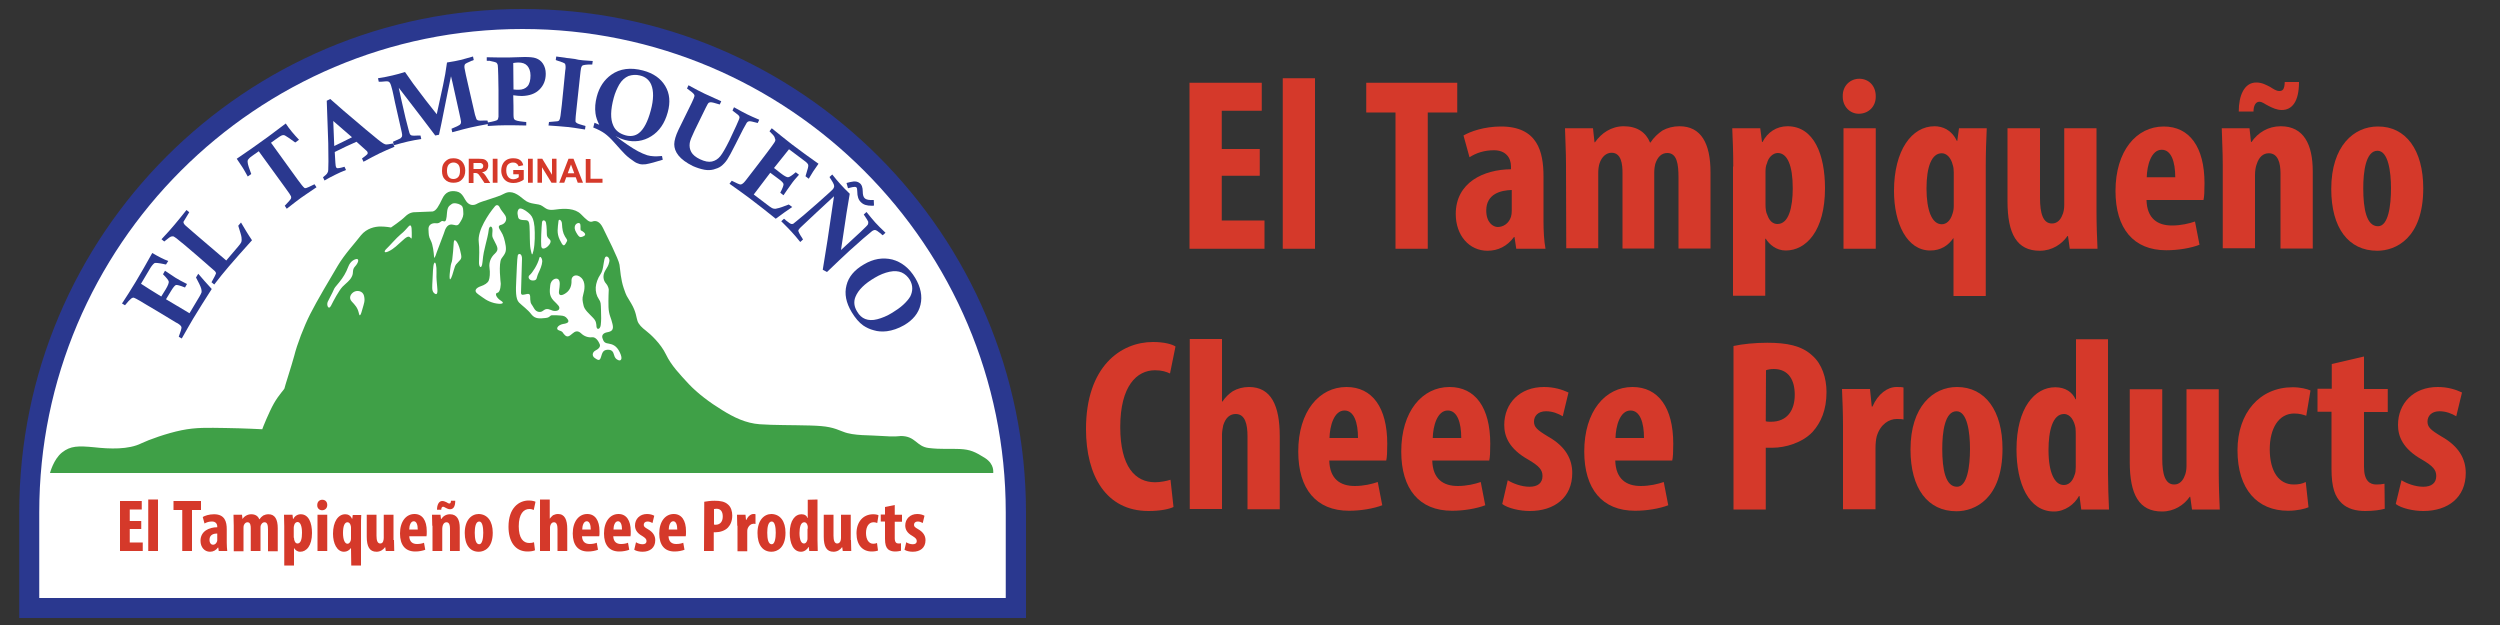 <?xml version="1.0" encoding="utf-8"?>
<!-- Generator: Adobe Illustrator 26.0.2, SVG Export Plug-In . SVG Version: 6.00 Build 0)  -->
<svg version="1.1" id="Layer_1" xmlns="http://www.w3.org/2000/svg" xmlns:xlink="http://www.w3.org/1999/xlink" x="0px" y="0px"
	 viewBox="0 0 1000 250" style="enable-background:new 0 0 1000 250;" xml:space="preserve">
<rect x="0" y="0" width="1000" height="250" fill="#333333" stroke="none"/>
<style type="text/css">
	.st0{fill:#FFFFFF;}
	.st1{fill:#3FA047;}
	.st2{fill:#D5392A;}
	.st3{fill:#2A388F;}
</style>
<g id="EL_TAMPIQUENO">
	<g>
		<path class="st0" d="M11.4,243.4v-38.5c0-26.7,5.2-52.6,15.5-76.9c10-23.5,24.2-44.7,42.3-62.8s39.3-32.4,62.8-42.3
			c24.4-10.4,50.3-15.6,77-15.6s52.6,5.2,76.9,15.5c23.5,10,44.7,24.2,62.8,42.3c18.1,18.1,32.4,39.3,42.3,62.8
			c10.3,24.4,15.5,50.2,15.5,76.9v38.5H11.4V243.4z"/>
		<path class="st1" d="M394,183.2c-4-2.5-5.9-3.4-10.1-3.6c-4.2-0.2-7.3,0.2-12.4-0.4c-5-0.6-5.2-4.8-11.2-4.8c0,0-2.5,0.4-7.4,0
			s-11.4,0-15.6-1.7s-6.2-2.3-13.3-2.5s-14.6-0.1-20.1-0.5s-10.3-2.7-15.1-5.7c-4.9-3-9.7-6.6-13.3-10.4c-3.5-3.8-7-7.4-9.1-11.8
			c-2.1-4.4-6.3-8.2-8-9.5s-2.9-2.5-3.4-3.9c-0.5-1.4-0.5-3.6-2.5-7s-1.8-2.6-3-6.1s-1.4-7.2-1.7-9.4c-0.3-2.2-5.3-12-6.6-14.7
			s-2.9-3.1-4.2-2.6s-2.4-0.7-4.7-3c-2.4-2.3-6.4-2.3-9.9-1.8c-3.4,0.5-3.8-0.3-5.5-1.4c-1.7-1.2-4.7-0.4-7.2-2.5s-5-4-7.9-2.5
			c-2.9,1.6-9.3,3.1-10.8,4s-2.9,0.8-4.1-0.4c-1.2-1.2-1.7-3.9-4.2-4.4s-4.5,0.1-5.8,2.9c-1.3,2.7-2.4,4.9-3.9,5.1
			c-1.6,0.1-7.5,0.3-7.5,0.3s-1.7,0-3.4,1.7s-5.7,4.4-5.7,4.4s-2-0.4-4.2-0.4s-5.5,0.7-7.8,3.5c-2.2,2.9-6.6,7.6-9.3,12.2
			c-2.8,4.7-8.5,14.3-11,19.3c-2.5,4.9-5.3,12.2-6.4,16.7c-1.2,4.4-3.9,12.6-3.9,13s-2.2,2.5-4.2,6s-4.6,10-4.7,10.4
			c0,0-7.5-0.4-14.7-0.5s-11.7-0.3-17.6,0.9s-13.1,3.8-16,5.2c-5.2,2.6-12.7,2.3-19,1.6c-6.3-0.6-9.4-0.6-12.8,2.1
			c-3.4,2.7-4.8,8.2-4.8,8.2h377.3C397.2,189.1,398,185.8,394,183.2L394,183.2z M137,114.7c-1.5,1.6-3.6,5.6-4.6,7.6
			c-1,1.9-1.9-0.3-1.3-1.6c0.4-0.9,1.9-3.6,2.3-4.6c0.4-1,0.7-1.3,2.3-3.2c1.6-2,2.7-3.8,3.6-6.2c0.9-2.4,2.7-3.1,3.5-3.1
			c0.9,0.1,0.5,1.6-0.8,3s-0.4,2.4-1.3,4.1C139.9,112.3,138.6,113.1,137,114.7L137,114.7z M145,123.5c-0.6,2.2-1.1,3.7-1.5,1.6
			c-0.5-2.1-1.5-3.1-2.8-4.5s-0.5-3,0.8-3.8s3.6-0.5,4.1,1.5C146.1,120.4,145.6,121.3,145,123.5L145,123.5z M164.1,95
			c-0.7-0.8-1.7-0.1-3.3,1.4c-1.6,1.4-3.2,3.1-5.3,4.1s-1.9-0.1-0.9-1s4-4.4,5.6-5.7c1.6-1.3,2.2-2.1,3.2-3.2s1.3-0.1,1.3,2.4
			C164.7,95.3,164.8,95.9,164.1,95L164.1,95z M173.6,117.2c-1-0.9-0.7-2.7-0.6-5.1c0.1-2.4,0.2-5.8,0.6-6.7c0.6-1.3,1.1,1,1,3.7
			s0.1,3,0.3,5.9C175.2,117.8,174.6,118.1,173.6,117.2L173.6,117.2z M183.3,104.8c-1.5,1.5-1.2,1.5-2.4,5.3
			c-1.3,3.7-1.2,0.3-0.8-2.5c0.3-2.8,0.6-2.2,0.8-3.8c0.2-1.6,0.5-4.8,0.6-6.8c0.1-2.1,1.7-0.3,2.5,2.9
			C184.8,103.2,184.8,103.3,183.3,104.8L183.3,104.8z M184.3,88.5c-0.8,1.3-1.1,1.9-2.5,1.5c-1.5-0.4-2.4-0.2-3.2,0.9
			c-0.7,1.1-0.5,1-1.1,2.6c-0.6,1.5-2,5.2-2.8,7.4c-0.7,2.2-1.1,2.8-1.1,1.6c-0.1-1.3-0.4-4.6-1.3-6.3c-0.9-1.7-0.8-2.5-0.9-4.3
			c-0.2-1.9,1.3-2.8,3-2.6c1.8,0.2,1.9-1.3,3-0.8c1.1,0.4,1.2-1,1.4-3.4s0.8-2.7,1.9-3.5c0.8-0.6,2.6-0.2,3.4,0.3
			c0.8,0.4,1.2,1,1.2,2.7C185.5,86.1,185.1,87.2,184.3,88.5L184.3,88.5z M200.4,92.6c1,1.5,1.5,3.4,1.9,5.8c0.3,2.4-0.3,3.1-1.7,5
			c-1.3,1.9-0.3,10-0.3,10s0,3.4-1.3,3.7c-1.3,0.2-0.4,2.1,1.4,3.2c1.8,1.1,0.1,1.6-2.8,0.9c-2.9-0.8-3.9-1.8-6.2-3.4
			c-2.4-1.6-0.6-2.8,0.9-3.3s2.8-1.3,3.2-2.3s0.6-3,0.3-5.1s0.5-4.2,2.2-5.7c1.7-1.6,0.9-2.7-0.2-4.9c-1.2-2.2-0.9-2.1-0.8-4.2
			c0.1-2.1-1.3-2.2-1.5-0.4c-0.2,1.8-0.8,4.1-1.3,6.1c-0.5,2.1-0.9,3.5-1.2,6.8s-1.5,2-1.4,0.1c0.1-2,0.2-5.8-0.1-8.1
			c-0.3-2.3,0.7-5.2,2.1-7.8c1.4-2.6,2.8-4.6,4.4-6.5c0.6-0.7,1.4-0.6,1.9,0.5s1.3,1.8,2.2,3.2c0.9,1.5,0.1,3.2-1.5,3.7
			C199,90.2,199.4,91.1,200.4,92.6L200.4,92.6z M231.5,89.2c0.8,0.1,0.7,1,0.7,2.2s0.2,0.5,1.2,1.4c1,0.8,0.8,1.4-0.2,1.8
			c-1,0.3-1.4,0.7-2.7-1.6C229.1,90.7,230.3,89.2,231.5,89.2L231.5,89.2z M223.4,88.4c0.1-1,1.4-0.4,1.4,1.3
			c0.1,1.8,0.3,3.4,1.2,4.9s1.2,1.3,0.4,2.6c-0.8,1.4-1.2,1.4-2.5-1.3C222.6,93.2,223.1,91.2,223.4,88.4L223.4,88.4z M216.8,89
			c0.1-1.3,1.4-1,1.6,0.1c0.2,1.1,0.2,1.3,0.3,3s-0.3,2.4,1.1,3.6c1.4,1.2-1,3.1-1,3.1s-2,1.6-2.3-0.3
			C216.3,96.6,216.6,90.8,216.8,89L216.8,89z M216.9,104.6c-0.1,1.5-0.8,3.1-1.6,4.8c-0.8,1.7-0.3,2.7-2,2.8
			c-1.7,0.1-2.4-1.5-1.4-2.2c1-0.8,3.2-4.2,3.8-6.7C215.9,102.1,216.9,103.1,216.9,104.6L216.9,104.6z M208.3,83.4
			c1.2,0.2,2.8,1.4,3.8,2.4c0.9,1,1.4,2.1,1.7,4.9c0.2,2.8,0.2,6.8-0.4,9.5c-0.6,2.7-0.7,1.5-1.2-0.7c-0.4-2.2-0.2-6.3-0.4-9.1
			c-0.2-2.8-1-2.2-2.8-2.4c-1.8-0.2-1.7-0.9-1.9-2C206.8,84.9,207.2,83.2,208.3,83.4L208.3,83.4z M247.2,144c-0.9-0.4-1.3-1-1.6-2.1
			s-0.8-2.1-2.6-2s-2.1,1.2-2.6,2.9s-1.2,1.3-2.5,0.4c-1.3-0.9-0.9-2.4,0.3-3s2.1-1.5,1.7-2.5c-0.4-1-1.5-3-3.1-2.8
			c-1.5,0.2-3.2-0.4-4.4-1.6c-1.3-1.2-2.4-0.8-3.4,0.1c-1.1,0.9-1.9,1.7-3,0.7s-0.6-1.4-2.3-1.9s-0.6-2.2,1.5-2.6
			c2.1-0.3,2.6-0.9,1.8-2c-0.8-1.1-1.5-1.3-2.9-1.4c-1.3-0.1-1.6-0.1-3-0.1c-1.4-0.1-0.8,0.9-2.9,1.1c-2.1,0.2-4.1,0.5-5.6-1.4
			c-1.5-2-3.6-3.4-5-4.8s-1.3-5-1.1-8.8s0.3-8.6,0.6-10c0.3-1.1,1.8-0.8,1.7,1.4c-0.1,2.1-0.4,12.2-0.4,13.5s1.2,0.7,2.4,0.5
			s1.3,0.3,1.3,2.2c0.1,1.9,0.6,1.8,1.5,3.5s2.7,1.8,3.6,1c1-0.8,1.8-0.9,3.2-0.3c1.4,0.7,3.1,0.4,3.3-0.5s-0.3-1.3-2.3-3.3
			c-1.9-2-1.5-4-1.3-6.1s2.2-3.2,3.2-2.4c0.9,0.8,0.6,2.6,0.3,4.7s1.1,2,2.8,0.8s2.3-3.1,2.2-5s2-2.9,3.9-1.1s1.3,5,0.8,6.7
			s-0.3,2.5,0.1,4.3c0.3,1.8,2.3,3.4,3.7,4.9c1.4,1.4,1.4,2.3,1.5,3.7c0.2,1.4,1.5,1,1.7-0.7s0.2-3.4,0.1-6c-0.1-2.6,0-3.1-0.9-4.4
			s-1.3-3-1.2-4.7c0.1-1.6,0.8-3.6,1.9-5.2c1.1-1.6,1.1-4,1.6-6.1s2.4-0.5,1.9,1.2c-0.4,1.7-0.7,1.8-1.7,3.6c-1,1.8-0.7,3.8,0.4,5
			c1.1,1.3,1.1,2.5,1.1,2.5s-0.2,3.7-0.1,6.9c0.1,3.2,1.1,4.4,1.6,6.8c0.6,2.4-0.4,3-2.1,3.3c-1.7,0.3-2.3,1.3-1.9,2.4
			c0.4,1.1,0.6,1.9,2.3,2.1c1.7,0.3,3.3,0.8,4.6,3.5C249.4,144,248.1,144.5,247.2,144L247.2,144z"/>
		<g>
			<path class="st2" d="M176.8,68.4c0-1,0.1-1.8,0.4-2.5c0.2-0.5,0.5-0.9,0.9-1.3s0.8-0.7,1.2-0.9c0.6-0.3,1.3-0.4,2.1-0.4
				c1.4,0,2.5,0.4,3.4,1.3c0.8,0.9,1.3,2.1,1.3,3.6s-0.4,2.7-1.3,3.6c-0.8,0.9-2,1.3-3.4,1.3s-2.6-0.4-3.4-1.3
				C177.2,71.1,176.8,69.9,176.8,68.4L176.8,68.4z M178.8,68.3c0,1.1,0.2,1.9,0.7,2.5s1.1,0.8,1.9,0.8c0.8,0,1.4-0.3,1.9-0.8
				c0.5-0.6,0.7-1.4,0.7-2.5s-0.2-1.9-0.7-2.5c-0.5-0.5-1.1-0.8-1.9-0.8c-0.8,0-1.4,0.3-1.9,0.8C179,66.4,178.8,67.2,178.8,68.3
				L178.8,68.3z"/>
			<path class="st2" d="M187.5,73.1v-9.6h4.1c1,0,1.8,0.1,2.2,0.3c0.5,0.2,0.8,0.5,1.1,0.9c0.3,0.4,0.4,0.9,0.4,1.5
				c0,0.7-0.2,1.3-0.6,1.8c-0.4,0.5-1.1,0.8-1.9,0.9c0.4,0.2,0.8,0.5,1,0.8c0.3,0.3,0.6,0.8,1.1,1.6l1.2,1.9h-2.3l-1.4-2.1
				c-0.5-0.7-0.8-1.2-1-1.4c-0.2-0.2-0.4-0.3-0.6-0.4c-0.2-0.1-0.5-0.1-1-0.1h-0.4v4h-1.9V73.1z M189.5,67.6h1.4
				c0.9,0,1.5,0,1.7-0.1s0.4-0.2,0.5-0.4c0.1-0.2,0.2-0.4,0.2-0.7c0-0.3-0.1-0.6-0.3-0.8c-0.2-0.2-0.4-0.3-0.7-0.4
				c-0.2,0-0.6,0-1.4,0h-1.5v2.4H189.5z"/>
			<polygon class="st2" points="197.1,73.1 197.1,63.5 199,63.5 199,73.1 			"/>
			<path class="st2" d="M205.3,69.6V68h4.2v3.8c-0.4,0.4-1,0.7-1.8,1s-1.5,0.4-2.3,0.4c-1,0-1.9-0.2-2.6-0.6c-0.7-0.4-1.3-1-1.7-1.8
				s-0.6-1.6-0.6-2.5c0-1,0.2-1.9,0.6-2.7c0.4-0.8,1-1.4,1.8-1.8c0.6-0.3,1.4-0.5,2.3-0.5c1.2,0,2.1,0.2,2.8,0.7s1.1,1.2,1.3,2.1
				l-1.9,0.4c-0.1-0.5-0.4-0.8-0.8-1.1c-0.4-0.3-0.8-0.4-1.4-0.4c-0.8,0-1.5,0.3-2,0.8s-0.7,1.3-0.7,2.4s0.3,2,0.8,2.6
				s1.2,0.9,2,0.9c0.4,0,0.8-0.1,1.2-0.2c0.4-0.2,0.8-0.4,1-0.6v-1.2h-2.2V69.6z"/>
			<polygon class="st2" points="211.2,73.1 211.2,63.5 213.1,63.5 213.1,73.1 			"/>
			<polygon class="st2" points="215,73.1 215,63.5 216.9,63.5 220.8,69.9 220.8,63.5 222.6,63.5 222.6,73.1 220.6,73.1 216.8,66.9 
				216.8,73.1 			"/>
			<path class="st2" d="M233.2,73.1h-2.1l-0.8-2.2h-3.8l-0.8,2.2h-2l3.7-9.6h2L233.2,73.1L233.2,73.1z M229.7,69.3l-1.3-3.5
				l-1.3,3.5H229.7L229.7,69.3z"/>
			<polygon class="st2" points="234.3,73.1 234.3,63.6 236.2,63.6 236.2,71.5 241,71.5 241,73.1 			"/>
		</g>
		<path class="st3" d="M209,3.6L209,3.6C97.8,3.6,7.7,93.7,7.7,204.9v42.3h402.7v-42.3C410.3,93.7,320.2,3.6,209,3.6L209,3.6z
			 M402.3,239.2H15.7v-34.3C15.7,98.3,102.4,11.6,209,11.6s193.3,86.7,193.3,193.3V239.2L402.3,239.2z"/>
		<g>
			<path class="st3" d="M50,122.1l-1.2-0.7c1.7-2.6,3.6-5.5,5.5-8.7c2.2-3.7,4.4-7.5,6.6-11.5c2.4,1.4,4.5,2.5,6.4,3.2l-0.9,1.4
				c-0.4-0.1-0.8-0.1-1-0.2c-1.9-0.4-3.1-0.5-3.5-0.4c-0.4,0.2-1,0.8-1.7,1.9l-3.8,6.4c1.8,1.2,4.5,2.9,8.1,5.1l1.8-2.9
				c0.9-1.5,1.3-2.6,1.2-3.1c-0.1-0.5-0.9-1.5-2.3-2.9l0.8-1.4c1.6,1.1,3,2,4.2,2.8c1.2,0.7,2.7,1.6,4.6,2.5L74,115
				c-2-0.8-3.2-1.1-3.6-1s-1.1,0.9-2,2.4l-2,3.3l9.4,5.6l4-6.7c0.4-0.7,0.7-1.3,0.8-1.6c0.1-0.5,0-1-0.1-1.5
				c-0.3-1.1-1.1-2.6-2.1-4.5l0.9-1.5c1.5,1.8,3.3,3.8,5.4,6.1c-2.4,3.7-4.9,7.7-7.4,11.8c-1.1,1.9-2.7,4.6-4.6,8l-1.2-0.7
				c0.8-2.1,1.1-3.3,1.1-3.7c0-0.5-0.6-1.1-1.6-1.7l-0.6-0.3l-6.6-4l-5.4-3.2l-2.5-1.5c-1.2-0.7-2-1.1-2.3-1.2
				c-0.4-0.1-0.7,0-1.1,0.3C51.9,119.9,51.1,120.7,50,122.1L50,122.1z"/>
			<path class="st3" d="M65.7,96.6l-1.1-0.9c2.3-2.4,4-4.4,5.2-5.8s2.8-3.4,4.8-5.9l1.1,0.9c-1.4,2.3-2.2,3.6-2.3,3.8
				c-0.1,0.4,0.2,1,0.9,1.6l3.8,3.3l12.4,10.6l4.6-5.4c0.8-0.9,1.2-1.5,1.4-1.9c0.2-0.6,0.2-1.2,0.1-2s-0.6-2.3-1.3-4.6l1.1-1.3
				c1.3,2.2,2.7,4.6,4.4,7.1c-3.7,4.1-6.8,7.6-9.2,10.4c-2,2.3-3.9,4.7-5.9,7.3l-1.1-0.9c1.2-2.1,1.7-3.2,1.8-3.5
				c0-0.3-0.1-0.6-0.4-0.9s-2.7-2.4-7.1-6.2l-5.4-4.6l-1-0.8c-1.6-1.4-2.6-2.1-3-2.3c-0.3-0.1-0.6-0.1-0.8,0
				C68.3,94.5,67.4,95.2,65.7,96.6L65.7,96.6z"/>
			<path class="st3" d="M119.6,55.9l-1.5,1.1c-2.3-1.7-3.7-2.6-4.1-2.8s-0.8-0.2-1.1-0.1c-0.4,0.1-1.4,0.7-3,1.9l-1.5,1.1l10.7,14.8
				c1.3,1.8,2.2,2.9,2.6,3.2c0.2,0.2,0.5,0.2,0.8,0.1s1.4-0.5,3.3-1.5l0.8,1.2c-3.3,2.2-5.4,3.7-6.3,4.3c-1.2,0.9-3.1,2.3-5.6,4.3
				l-0.8-1.2c1.5-1.5,2.3-2.5,2.5-2.9c0.1-0.3,0.1-0.6,0-0.9s-0.9-1.5-2.3-3.4l-10.6-14.6l-2.7,1.9c-0.9,0.6-1.4,1.2-1.6,1.5
				c-0.2,0.4-0.2,0.8-0.1,1.3c0.1,0.8,0.6,2.3,1.4,4.4l-1.4,1c-0.9-1.7-1.6-2.8-2-3.5c-0.4-0.6-1.2-1.8-2.4-3.6
				c4.3-2.9,8.4-5.8,12.4-8.7c3.4-2.5,5.7-4.3,7.2-5.4C115.8,51.7,117.6,53.8,119.6,55.9L119.6,55.9z"/>
			<path class="st3" d="M145.4,64.7l-0.6-1.3c1.3-0.9,2-1.6,2.2-1.8c0.1-0.3,0.1-0.5,0-0.8c-0.1-0.2-0.2-0.3-0.4-0.5
				c-0.4-0.4-1.8-1.6-4-3.6c-1.7,0.8-3.1,1.4-4.2,1.9c-0.9,0.4-2.4,1.2-4.5,2.2c0.2,3.7,0.3,5.7,0.5,6c0.1,0.3,0.3,0.4,0.6,0.5
				c0.3,0,1.2-0.1,2.8-0.6l0.6,1.3c-1.5,0.6-3,1.2-4.3,1.9c-1.5,0.7-2.9,1.5-4.3,2.3l-0.6-1.3c0.9-0.7,1.6-1.3,1.8-1.8
				c0.2-0.3,0.3-0.7,0.3-1.2c0.1-1,0.1-4.5,0-10.6c-0.1-3.9-0.3-9.5-0.6-17l1.4-0.7c2.4,2.2,7.2,6.3,14.2,12.2
				c3.9,3.3,6.2,5.1,6.9,5.5c0.5,0.3,0.8,0.4,1.2,0.5c0.3,0,1.3-0.1,2.8-0.4l0.6,1.3c-2.1,0.9-4.1,1.7-5.9,2.6
				C150.1,62.2,147.9,63.3,145.4,64.7L145.4,64.7z M133.3,48.4l0.4,10l3.5-1.7c0.8-0.4,2-1,3.6-1.8L133.3,48.4L133.3,48.4z"/>
			<path class="st3" d="M151.5,32.7l-0.3-1.4c2.3-0.4,4.2-0.7,5.7-1.1c1.6-0.4,3.3-0.8,5.1-1.4c0.9,1.3,2,2.9,3.3,4.7
				c3.6,4.8,6.7,8.9,9.4,12.2l2.5-11.5c0.4-1.9,0.7-3.4,0.9-4.6s0.4-2.7,0.7-4.6c2.4-0.4,4.2-0.7,5.3-1c0.9-0.2,2.6-0.7,5.1-1.4
				l0.3,1.4c-0.4,0.2-0.6,0.3-0.8,0.3c-1.6,0.7-2.5,1.1-2.7,1.4s-0.3,0.8-0.2,1.5s0.7,3.6,1.9,8.7c1.5,6.4,2.2,9.7,2.3,10
				c0.3,1,0.5,1.6,0.6,1.8c0.2,0.2,0.3,0.3,0.5,0.4c0.5,0.2,1.5,0.2,3,0.1h0.9l0.3,1.4c-3.1,0.6-5.5,1-7.1,1.4
				c-1.7,0.4-4.1,1-7.3,1.9l-0.3-1.4c1.9-0.8,3-1.3,3.2-1.5s0.4-0.3,0.5-0.6c0.1-0.2,0.1-0.5,0.1-0.8s-0.3-1.6-0.8-3.9
				c-1.1-5-2-8.9-2.6-11.7c-0.1-0.3-0.3-1.1-0.6-2.5c-0.4,1.6-1.6,7.8-3.8,18.7l-1,4.7l-1.5,0.3c-2.2-2.9-7-9.3-14.6-19.1
				c0.4,1.7,0.7,3.1,0.9,4.2c1.4,6.3,2.4,10.5,3,12.5c0.3,1.2,0.5,1.8,0.6,1.9c0.1,0.2,0.4,0.4,0.7,0.5s1.2,0.1,2.7,0
				c0.2,0,0.5,0,0.8,0l0.3,1.4c-1.8,0.3-3.6,0.6-5.3,1s-3.6,0.9-5.7,1.5l-0.3-1.4c1.6-0.7,2.5-1.1,2.9-1.3c0.3-0.2,0.5-0.5,0.7-0.8
				c0.1-0.3,0.1-0.9-0.1-1.7L158,41c-0.4-2.1-0.8-3.7-1-4.7c-0.4-1.6-0.7-2.6-1-3.1c-0.2-0.3-0.4-0.5-0.7-0.6s-1.3-0.1-2.9,0.1
				C152.2,32.7,151.9,32.7,151.5,32.7L151.5,32.7z"/>
			<path class="st3" d="M194.7,24.3v-1.4c3.6,0.1,6.4,0.1,8.5,0.1l6.6-0.2c2,0,3.5,0.1,4.6,0.5s2.1,1.1,2.8,2.2s1.1,2.4,1.1,4
				c0,2.5-0.8,4.6-2.5,6.3s-4,2.5-7,2.6c-0.9,0-2.1-0.1-3.5-0.3c0.1,3.5,0.1,5.5,0.1,6.1v1.4c0,1.3,0.1,2,0.4,2.2
				c0.3,0.4,1.6,0.7,3.6,0.9c0.2,0,0.6,0.1,1.1,0.1v1.4c-3.7-0.1-6.4-0.1-8.1-0.1c-1.9,0-4.4,0.1-7.3,0.3V49c2.3-0.4,3.6-0.8,3.8-1
				c0.3-0.2,0.4-0.7,0.5-1.3c0-0.6,0-4.2,0-10.6l-0.1-5.9c-0.1-2.4-0.1-3.8-0.2-4.2c-0.1-0.4-0.3-0.7-0.5-0.9
				c-0.3-0.2-1.3-0.5-2.9-0.8C195.4,24.4,195.1,24.3,194.7,24.3L194.7,24.3z M205.4,35.8c0.8,0.1,1.5,0.1,2.1,0.1
				c1.5,0,2.7-0.5,3.5-1.4s1.2-2.4,1.2-4.3c0-1.7-0.5-3-1.3-3.9s-2-1.3-3.6-1.3c-0.6,0-1.3,0.1-2,0.2L205.4,35.8L205.4,35.8z"/>
			<path class="st3" d="M237.1,24.4l-0.2,1.4h-0.7c-1.7,0-2.8,0.2-3.2,0.4c-0.4,0.3-0.6,0.9-0.7,1.8l-0.1,0.7l-0.7,6.5l-0.8,7.4
				l-0.4,3.8c-0.1,1.1-0.1,1.8-0.1,2.1s0.2,0.5,0.5,0.7c0.4,0.3,1.4,0.6,2.8,1c0.2,0,0.4,0.1,0.7,0.2l-0.2,1.4c-2.6-0.4-5-0.8-7-1
				c-1.9-0.2-4.5-0.4-7.6-0.6l0.2-1.4c2.1-0.2,3.2-0.3,3.4-0.3c0.3-0.1,0.6-0.2,0.7-0.4c0.2-0.3,0.4-0.9,0.5-1.8
				c0.3-2.1,0.7-5.8,1.2-11l0.7-7.1l0.1-0.6c0.1-1,0-1.7-0.2-2.1c-0.3-0.3-1.2-0.7-2.9-1.2c-0.2-0.1-0.5-0.1-0.8-0.3l0.2-1.4
				c3.3,0.5,5.8,0.8,7.5,1C231.7,24.1,234.1,24.2,237.1,24.4L237.1,24.4z"/>
			<path class="st3" d="M239.7,49.9c-0.8-1.6-1.3-3-1.5-4.5c-0.3-2.2-0.1-4.4,0.5-6.7c1-3.9,3-6.8,5.8-8.8c3.5-2.5,7.8-3,12.7-1.7
				c4.2,1.1,7.1,3.2,8.9,6.2s2.1,6.5,1,10.5c-1.2,4.4-3.4,7.6-6.6,9.6S253.7,57,250,56c-1.1-0.3-2.4-0.8-3.8-1.6
				c3.6,2.8,6.6,4.8,9,6.1c1.3,0.7,2.5,1.2,3.7,1.6c0.8,0.2,1.7,0.4,2.5,0.4c0.8,0.1,1.9,0,3.4-0.1l0.3,1.5
				c-2.9,0.9-5.1,1.5-6.8,1.8c-0.9,0.1-1.8,0.1-2.5-0.1c-0.7-0.2-1.5-0.5-2.3-1.1c-1.2-0.8-2.4-1.7-3.5-2.8
				c-0.7-0.7-2.1-2.2-4.3-4.7c-1.4-1.6-2.7-2.8-3.8-3.6s-2.6-1.6-4.6-2.4l0.5-1.9C238.3,49.3,239,49.6,239.7,49.9L239.7,49.9z
				 M245.5,39.1c-1.3,4.8-1.4,8.5-0.2,11.1c0.8,1.9,2.4,3.2,4.8,3.9c2.1,0.6,4,0.3,5.5-0.9c1.9-1.5,3.5-4.5,4.7-9
				c1.2-4.4,1.2-7.9,0.2-10.3c-0.8-1.9-2.3-3.2-4.5-3.7c-1.6-0.4-3.1-0.3-4.6,0.2c-1.4,0.6-2.7,1.7-3.7,3.4
				C246.8,35.4,246,37.2,245.5,39.1L245.5,39.1z"/>
			<path class="st3" d="M274.8,35.4l0.6-1.3c2.7,1.5,4.8,2.6,6.5,3.4c1.7,0.8,3.9,1.8,6.6,3l-0.6,1.3c-1.9-0.6-3.1-0.9-3.6-0.9
				c-0.3,0-0.6,0.1-0.8,0.2c-0.3,0.2-0.7,1-1.3,2.2l-4.4,9c-1.1,2.3-1.8,4-1.9,4.9c-0.2,1.3,0,2.5,0.6,3.6s1.8,2.1,3.5,2.9
				c1.9,0.9,3.5,1.2,4.8,0.9c1.3-0.3,2.4-1,3.3-2.1s2.1-3.2,3.6-6.2c0.3-0.7,1.3-2.7,2.8-6c0.8-1.8,1.3-2.9,1.3-3.3
				c0-0.2,0-0.4-0.2-0.6c-0.1-0.3-0.8-0.8-2-1.7c-0.1-0.1-0.3-0.3-0.6-0.5l0.6-1.3c2.4,1.3,4.1,2.3,5.2,2.8c1.2,0.6,2.8,1.3,4.9,2.2
				l-0.6,1.3c-1.9-0.5-3.1-0.8-3.5-0.7s-0.7,0.3-0.9,0.6c-0.4,0.6-2,3.5-4.6,8.8c-1.5,3-2.6,5-3.2,5.9c-0.8,1.2-1.7,2.1-2.5,2.7
				s-1.9,1-3,1.3c-1.2,0.3-2.4,0.3-3.6,0.1c-1.6-0.3-3.1-0.8-4.7-1.5c-2.6-1.3-4.5-2.7-5.7-4.2s-1.7-3-1.7-4.5s0.6-3.5,1.7-5.8
				l5.3-10.8c0.7-1.4,1-2.3,1.1-2.7c0-0.3-0.1-0.6-0.3-0.8C277.3,37.3,276.4,36.5,274.8,35.4L274.8,35.4z"/>
			<path class="st3" d="M307.8,52.5l0.9-1.2c2.4,2,5.1,4.1,8,6.4c3.4,2.6,7,5.2,10.7,7.8c-1.6,2.2-2.9,4.2-3.9,6l-1.3-1
				c0.1-0.4,0.2-0.7,0.3-1c0.6-1.9,0.9-3,0.8-3.5s-0.7-1.1-1.7-1.8l-6-4.5c-1.4,1.7-3.4,4.2-6,7.5l2.7,2.1c1.4,1.1,2.4,1.6,2.9,1.6
				s1.6-0.7,3.1-2l1.3,1c-1.3,1.4-2.4,2.7-3.2,3.9c-0.8,1.1-1.8,2.5-3,4.3l-1.3-1c1-1.9,1.4-3.1,1.3-3.5c-0.1-0.5-0.8-1.2-2.2-2.2
				l-3.1-2.3l-6.6,8.7l6.2,4.7c0.7,0.5,1.2,0.8,1.5,0.9c0.5,0.1,1,0.2,1.5,0c1.2-0.2,2.7-0.8,4.8-1.6l1.4,1
				c-1.9,1.3-4.1,2.8-6.6,4.7c-3.5-2.8-7.1-5.7-11-8.6c-1.8-1.3-4.2-3.1-7.5-5.4l0.9-1.2c2,1,3.1,1.5,3.5,1.5c0.5,0,1.2-0.5,1.9-1.4
				l0.4-0.5l4.7-6.1l3.8-5l1.7-2.3c0.8-1.1,1.3-1.8,1.4-2.2s0-0.7-0.2-1.1C309.9,54.6,309.1,53.8,307.8,52.5L307.8,52.5z"/>
			<path class="st3" d="M331.8,70.8l1.1-1c1.1,1.4,2.2,2.7,3.2,3.8c1,1.1,2.3,2.5,3.8,3.9c-0.5,2.6-1.7,10.1-3.5,22.5l7.8-7.2
				c1.9-1.8,2.9-2.8,3-3.1c0.1-0.3,0.1-0.6,0.1-1c-0.1-0.3-0.7-1.3-1.8-2.9l1.1-1c1.3,1.6,2.5,3.1,3.5,4.2s2.4,2.5,4.1,4.1l-1.1,1
				c-0.3-0.2-0.6-0.4-0.7-0.6c-1.2-1-2-1.5-2.4-1.5s-1,0.2-1.6,0.8c-1.4,1.1-4.3,3.6-8.5,7.4c-2.7,2.5-5.7,5.3-9.1,8.6
				c-0.5-0.3-1.1-0.6-1.7-0.9l1.9-11.8l2.6-17.6l-6.8,6.3l-6.6,6.2c-0.5,0.5-0.7,0.8-0.8,1c-0.1,0.2-0.1,0.4,0,0.6
				c0.1,0.3,0.5,1.2,1.4,2.5c0.1,0.2,0.2,0.4,0.4,0.7l-1.1,1c-1.4-1.8-2.6-3.1-3.5-4.1c-0.8-0.9-2.2-2.3-4.1-4.2l1.1-1
				c0.3,0.2,0.6,0.4,0.7,0.6c1.2,1,2,1.5,2.3,1.5c0.2,0,0.5,0,0.7-0.1s1.7-1.4,4.5-3.7c4-3.4,7.3-6.4,10.1-8.9
				c0.9-0.8,1.5-1.4,1.6-1.8c0.2-0.3,0.2-0.7,0.1-1.1s-0.5-1.2-1.3-2.4C332.2,71.5,332,71.2,331.8,70.8L331.8,70.8z"/>
			<path class="st3" d="M345.5,105.8c3.8-2.3,7.6-2.9,11.4-2c3.7,1,6.8,3.4,9.2,7.4c2.2,3.7,2.9,7.3,2.1,10.7
				c-0.8,3.4-3,6.1-6.6,8.2c-2.3,1.3-4.6,2.1-6.9,2.4c-1.9,0.2-3.6,0.1-5.2-0.4c-1.6-0.4-3-1.1-4.2-1.9c-1.7-1.2-3.2-3-4.6-5.3
				c-2.3-3.8-3-7.4-2.1-10.8C339.4,110.8,341.7,108,345.5,105.8L345.5,105.8z M349.9,111.1c-4.1,2.4-6.6,4.9-7.7,7.6
				c-0.8,1.9-0.6,4,0.7,6c0.8,1.4,1.9,2.4,3.2,2.9c1.3,0.5,2.9,0.6,4.8,0.1s3.9-1.3,6-2.6c1.6-1,3.1-2,4.4-3.2s2.2-2.3,2.8-3.3
				c0.5-1,0.8-2.1,0.8-3.2c0-1.2-0.3-2.3-1-3.5c-0.8-1.3-1.9-2.3-3.2-2.9c-1.4-0.6-3-0.7-4.9-0.3
				C353.9,109.1,351.9,109.9,349.9,111.1L349.9,111.1z"/>
			<path class="st3" d="M348.8,82.3c-2.1,0-3.4-0.4-4.4-1.4c-1-0.9-1.5-2.3-1.5-4.4c0-0.8-0.1-1.4-0.4-1.6c-0.5-0.4-2.2,0.1-3.3,0.4
				l-0.6-2.1c1.9-0.5,3.8-1.1,5.2,0c0.9,0.6,1.3,1.8,1.3,3.4c0,1.4,0.3,2.3,0.8,2.7c0.6,0.6,1.8,0.8,3.6,0.7l0.1,2.2
				C349.4,82.3,349.1,82.3,348.8,82.3L348.8,82.3z"/>
		</g>
		<g>
			<polygon class="st2" points="56.5,211.6 51.9,211.6 51.9,217 57.1,217 57.1,220.4 48,220.4 48,200.4 56.7,200.4 56.7,203.8 
				51.9,203.8 51.9,208.4 56.5,208.4 			"/>
			<polygon class="st2" points="59.3,199.8 63.2,199.8 63.2,220.4 59.3,220.4 			"/>
			<polygon class="st2" points="72.9,204 69.4,204 69.4,200.4 80.4,200.4 80.4,204 76.8,204 76.8,220.4 72.9,220.4 			"/>
			<path class="st2" d="M87.5,220.4l-0.2-1.4h-0.1c-0.8,1.1-1.9,1.7-3.2,1.7c-2.2,0-3.8-1.8-3.8-4.4c0-3.8,3.4-5.4,6.7-5.4v-0.3
				c0-1.1-0.7-2-2.1-2c-1.2,0-2.1,0.3-3,0.8l-0.7-2.6c0.8-0.5,2.5-1.1,4.5-1.1c4.4,0,5.1,3.1,5.1,6v5.4c0,1.2,0.1,2.4,0.2,3.3H87.5
				L87.5,220.4z M86.9,213.4c-1.3,0-3.1,0.4-3.1,2.5c0,1.5,0.8,2,1.4,2s1.3-0.4,1.6-1.3c0.1-0.2,0.1-0.4,0.1-0.7V213.4L86.9,213.4z"
				/>
			<path class="st2" d="M93.5,210.3c0-1.6-0.1-3-0.1-4.4h3.4l0.2,1.7l0,0c0.7-1.1,2-1.9,3.5-1.9c1.6,0,2.7,0.7,3.2,2h0.1
				c0.4-0.6,0.9-1.1,1.5-1.5c0.6-0.3,1.3-0.5,2.1-0.5c2.6,0,3.7,2.1,3.7,5.6v9.2h-3.9v-8.6c0-1.7-0.2-3-1.4-3
				c-0.7,0-1.2,0.5-1.5,1.3c-0.1,0.2-0.1,0.6-0.1,1v9.2h-3.9v-9.1c0-1-0.1-2.4-1.3-2.4c-0.6,0-1.2,0.4-1.5,1.3
				c-0.1,0.3-0.1,0.7-0.1,1.1v9.2h-3.9L93.5,210.3L93.5,210.3z"/>
			<path class="st2" d="M113.7,210.5c0-1.8-0.1-3.2-0.1-4.6h3.4l0.2,1.7h0.1c0.6-1.2,1.7-1.9,3-1.9c3.2,0,4.5,3.5,4.5,7.5
				c0,5.2-2.3,7.5-4.7,7.5c-1.2,0-2-0.7-2.4-1.4h-0.1v6.9h-3.9V210.5L113.7,210.5z M117.6,215.1c0,0.5,0.1,1,0.2,1.2
				c0.3,0.9,0.8,1.1,1.2,1.1c1.4,0,1.8-2,1.8-4.3c0-2.8-0.7-4.3-1.8-4.3c-0.6,0-1.2,0.6-1.3,1.2c-0.1,0.3-0.2,0.7-0.2,1v4.1H117.6z"
				/>
			<path class="st2" d="M130.9,202c0,1.3-0.9,2.1-2.1,2.1c-1.1,0-2-0.9-1.9-2.1c0-1.3,0.9-2.1,2-2.1
				C130.1,199.9,130.9,200.7,130.9,202L130.9,202z M127,220.4v-14.5h3.9v14.5H127L127,220.4z"/>
			<path class="st2" d="M140.4,219.2L140.4,219.2c-0.7,0.9-1.6,1.5-2.8,1.5c-2.8,0-4.4-3.3-4.4-7.2c0-4.9,2.1-7.8,4.9-7.8
				c1,0,2.1,0.4,2.7,1.8h0.1l0.2-1.5h3.4c-0.1,1.3-0.1,2.9-0.1,4.6v15.6h-3.9L140.4,219.2L140.4,219.2z M140.4,211.2
				c0-0.3,0-0.6-0.1-0.9c-0.2-0.9-0.7-1.4-1.3-1.4c-1.2,0-1.8,1.6-1.8,4.3c0,2.6,0.7,4.3,1.8,4.3c0.5,0,1-0.4,1.3-1.3
				c0.1-0.3,0.1-0.7,0.1-1V211.2L140.4,211.2z"/>
			<path class="st2" d="M157.6,216c0,1.5,0.1,3.1,0.1,4.4h-3.4l-0.2-1.5H154c-0.7,1-1.9,1.8-3.4,1.8c-2.8,0-3.9-2.1-3.9-6v-8.8h3.9
				v8.4c0,1.9,0.4,3.1,1.5,3.1c0.7,0,1.1-0.5,1.2-1c0.1-0.3,0.2-0.7,0.2-1.2v-9.3h3.9V216H157.6z"/>
			<path class="st2" d="M163.7,214.5c0.1,2.3,1.4,3.1,3.1,3.1c1.1,0,2.1-0.2,2.8-0.5l0.5,2.8c-1,0.4-2.5,0.7-4,0.7
				c-4,0-6.1-2.6-6.1-7.2c0-4.9,2.5-7.8,5.8-7.8c3.1,0,4.9,2.5,4.9,6.9c0,1,0,1.6-0.1,2H163.7L163.7,214.5z M167.1,211.8
				c0-1.9-0.5-3.3-1.6-3.3c-1.3,0-1.8,1.9-1.8,3.3H167.1L167.1,211.8z"/>
			<path class="st2" d="M172.9,210.3c0-1.6-0.1-3-0.1-4.4h3.4l0.2,1.7h0.1c0.8-1.2,2-1.9,3.5-1.9c2.8,0,3.9,2.2,3.9,5.4v9.3H180
				v-9.1c0-1.2-0.3-2.4-1.4-2.4c-0.7,0-1.2,0.4-1.5,1.3c-0.1,0.3-0.2,0.8-0.2,1.3v8.9H173v-10.1H172.9z M174.8,203.9
				c0-1.9,0.7-3.5,2.1-3.5c0.7,0,1.2,0.3,1.7,0.5c0.4,0.2,0.7,0.5,1.1,0.5c0.4,0,0.6-0.1,0.7-1.1h1.7c0,2.4-0.8,3.4-2.1,3.4
				c-0.6,0-1.2-0.3-1.6-0.5c-0.5-0.2-0.7-0.5-1.2-0.5c-0.4,0-0.7,0.4-0.7,1.2L174.8,203.9L174.8,203.9z"/>
			<path class="st2" d="M197.1,213.1c0,6.1-3.4,7.6-5.6,7.6c-3.5,0-5.6-2.7-5.6-7.5c0-5.2,2.7-7.6,5.6-7.6
				C195,205.7,197.1,208.5,197.1,213.1L197.1,213.1z M189.9,213.1c0,2.5,0.4,4.6,1.8,4.6c1.2,0,1.6-2.4,1.6-4.6c0-2-0.3-4.5-1.6-4.5
				C190.2,208.6,189.9,211.1,189.9,213.1L189.9,213.1z"/>
			<path class="st2" d="M214,220.1c-0.6,0.3-1.7,0.5-3,0.5c-5.1,0-7.6-4.2-7.6-9.9c0-7.6,4.2-10.5,8.1-10.5c1.4,0,2.3,0.3,2.7,0.5
				l-0.7,3.3c-0.4-0.2-1-0.4-1.8-0.4c-2.2,0-4.2,1.9-4.2,6.9c0,4.8,1.8,6.7,4.2,6.7c0.7,0,1.4-0.1,1.9-0.3L214,220.1L214,220.1z"/>
			<path class="st2" d="M216,199.8h3.9v7.6h0.1c0.3-0.5,0.8-0.9,1.2-1.3c0.6-0.3,1.3-0.5,2-0.5c2.7,0,3.7,2.3,3.7,6v8.8H223v-8.8
				c0-1.4-0.3-2.7-1.4-2.7c-0.7,0-1.2,0.4-1.5,1.4c-0.1,0.2-0.1,0.8-0.1,1.1v9h-4V199.8L216,199.8z"/>
			<path class="st2" d="M232.8,214.5c0.1,2.3,1.4,3.1,3.1,3.1c1.1,0,2.1-0.2,2.8-0.5l0.5,2.8c-1,0.4-2.5,0.7-4,0.7
				c-4,0-6.1-2.6-6.1-7.2c0-4.9,2.5-7.8,5.8-7.8c3.1,0,4.9,2.5,4.9,6.9c0,1,0,1.6-0.1,2H232.8L232.8,214.5z M236.3,211.8
				c0-1.9-0.5-3.3-1.6-3.3c-1.3,0-1.8,1.9-1.8,3.3H236.3L236.3,211.8z"/>
			<path class="st2" d="M245.3,214.5c0.1,2.3,1.4,3.1,3.1,3.1c1.1,0,2.1-0.2,2.8-0.5l0.5,2.8c-1,0.4-2.5,0.7-4,0.7
				c-4,0-6.1-2.6-6.1-7.2c0-4.9,2.5-7.8,5.8-7.8c3.1,0,4.9,2.5,4.9,6.9c0,1,0,1.6-0.1,2H245.3L245.3,214.5z M248.8,211.8
				c0-1.9-0.5-3.3-1.6-3.3c-1.3,0-1.8,1.9-1.8,3.3H248.8L248.8,211.8z"/>
			<path class="st2" d="M254.4,216.9c0.6,0.4,1.6,0.8,2.6,0.8s1.6-0.4,1.6-1.3c0-0.7-0.4-1.2-1.7-2c-2.4-1.3-2.9-2.9-2.9-4.2
				c0-2.6,1.9-4.6,4.8-4.6c1.2,0,2.2,0.3,2.9,0.7l-0.7,2.9c-0.6-0.3-1.2-0.6-2-0.6c-1,0-1.5,0.6-1.5,1.3s0.3,1,1.7,1.8
				c2.1,1.2,2.9,2.7,2.9,4.4c0,3-2.1,4.6-5.1,4.6c-1.2,0-2.6-0.3-3.3-0.8L254.4,216.9L254.4,216.9z"/>
			<path class="st2" d="M267.4,214.5c0.1,2.3,1.4,3.1,3.1,3.1c1.1,0,2.1-0.2,2.8-0.5l0.5,2.8c-1,0.4-2.5,0.7-4,0.7
				c-4,0-6.1-2.6-6.1-7.2c0-4.9,2.5-7.8,5.8-7.8c3.1,0,4.9,2.5,4.9,6.9c0,1,0,1.6-0.1,2H267.4L267.4,214.5z M270.9,211.8
				c0-1.9-0.5-3.3-1.6-3.3c-1.3,0-1.8,1.9-1.8,3.3H270.9L270.9,211.8z"/>
			<path class="st2" d="M281.7,200.7c1.1-0.2,2.6-0.4,4.1-0.4c2.3,0,4.1,0.3,5.4,1.5c1.2,1,1.7,2.7,1.7,4.4c0,2.2-0.7,3.7-1.7,4.8
				c-1.2,1.3-3.3,1.9-4.9,1.9c-0.3,0-0.5,0-0.8,0v7.5h-3.9L281.7,200.7L281.7,200.7z M285.6,209.8c0.2,0.1,0.4,0.1,0.6,0.1
				c2,0,2.9-1.4,2.9-3.3c0-1.8-0.7-3.1-2.5-3.1c-0.4,0-0.7,0.1-1,0.1V209.8L285.6,209.8z"/>
			<path class="st2" d="M294.9,210.3c0-1.5-0.1-3-0.1-4.4h3.4l0.2,2.1h0.1c0.7-1.5,1.8-2.4,2.9-2.4c0.4,0,0.6,0,0.8,0.1v3.9
				c-0.2-0.1-0.5-0.1-0.8-0.1c-0.8,0-1.9,0.6-2.4,2.1c-0.1,0.3-0.1,0.8-0.1,1.5v7.4H295v-10.2H294.9z"/>
			<path class="st2" d="M314.2,213.1c0,6.1-3.4,7.6-5.6,7.6c-3.5,0-5.6-2.7-5.6-7.5c0-5.2,2.7-7.6,5.6-7.6
				C312.1,205.7,314.2,208.5,314.2,213.1L314.2,213.1z M306.9,213.1c0,2.5,0.4,4.6,1.8,4.6c1.2,0,1.6-2.4,1.6-4.6
				c0-2-0.3-4.5-1.6-4.5C307.2,208.6,306.9,211.1,306.9,213.1L306.9,213.1z"/>
			<path class="st2" d="M327,199.8v16.3c0,1.4,0.1,3,0.1,4.3h-3.4l-0.2-1.6h-0.1c-0.5,1-1.7,1.9-3,1.9c-3.1,0-4.5-3.4-4.5-7.5
				c0-5.1,2.2-7.5,4.7-7.5c1.3,0,2.1,0.6,2.4,1.5h0.1v-7.3L327,199.8L327,199.8z M323.1,211.5c0-0.3,0-0.6,0-0.9
				c-0.1-0.9-0.6-1.7-1.4-1.7c-1.4,0-1.9,2-1.9,4.3c0,2.8,0.7,4.2,1.8,4.2c0.5,0,1-0.3,1.3-1.3c0.1-0.2,0.1-0.5,0.1-0.9v-3.7H323.1z
				"/>
			<path class="st2" d="M340.4,216c0,1.5,0.1,3.1,0.1,4.4h-3.4l-0.2-1.5h-0.1c-0.7,1-1.9,1.8-3.4,1.8c-2.8,0-3.9-2.1-3.9-6v-8.8h3.9
				v8.4c0,1.9,0.4,3.1,1.5,3.1c0.7,0,1.1-0.5,1.3-1c0.1-0.3,0.2-0.7,0.2-1.2v-9.3h3.9V216H340.4z"/>
			<path class="st2" d="M351.2,220.2c-0.4,0.2-1.4,0.4-2.5,0.4c-3.7,0-6.1-2.6-6.1-7.3c0-4.5,2.6-7.6,6.7-7.6c0.9,0,1.8,0.2,2.1,0.4
				l-0.5,3.1c-0.3-0.1-0.8-0.3-1.5-0.3c-1.9,0-3,1.8-3,4.3c0,2.6,1.1,4.3,2.9,4.3c0.6,0,1-0.1,1.5-0.3L351.2,220.2L351.2,220.2z"/>
			<path class="st2" d="M357.9,202v3.9h2.9v2.8h-2.9v6.6c0,1.7,0.7,2.1,1.5,2.1c0.4,0,0.7,0,1-0.1v3c-0.5,0.1-1.3,0.3-2.4,0.3
				s-2.1-0.3-2.8-0.9c-0.8-0.8-1.2-1.9-1.2-4.2v-6.9h-1.7v-2.8h1.7v-3L357.9,202L357.9,202z"/>
			<path class="st2" d="M362.5,216.9c0.6,0.4,1.6,0.8,2.6,0.8s1.6-0.4,1.6-1.3c0-0.7-0.4-1.2-1.7-2c-2.4-1.3-2.9-2.9-2.9-4.2
				c0-2.6,1.9-4.6,4.8-4.6c1.2,0,2.2,0.3,2.9,0.7l-0.7,2.9c-0.6-0.3-1.2-0.6-2-0.6c-1,0-1.5,0.6-1.5,1.3s0.3,1,1.7,1.8
				c2.1,1.2,2.9,2.7,2.9,4.4c0,3-2.1,4.6-5.1,4.6c-1.2,0-2.6-0.3-3.3-0.8L362.5,216.9L362.5,216.9z"/>
		</g>
	</g>
</g>
<polygon class="st2" points="503.9,70.3 488.7,70.3 488.7,88.2 505.8,88.2 505.8,99.5 475.8,99.5 475.8,33.1 504.7,33.1 504.7,44.3 
	488.7,44.3 488.7,59.6 503.9,59.6 "/>
<polygon class="st2" points="513.1,31.3 526,31.3 526,99.5 513.1,99.5 "/>
<polygon class="st2" points="558.2,45 546.5,45 546.5,33.1 582.9,33.1 582.9,45 571.1,45 571.1,99.5 558.2,99.5 "/>
<path class="st2" d="M606.5,99.5l-0.7-4.7h-0.2c-2.7,3.7-6.4,5.5-10.6,5.5c-7.3,0-12.7-6.1-12.7-14.7c0-12.6,11.1-17.8,22.1-17.9
	v-1.1c0-3.7-2.3-6.5-6.8-6.5c-3.8,0-7,1-9.8,2.8l-2.4-8.7c2.7-1.6,8.3-3.6,15-3.6c14.7,0,17,10.2,17,20v17.9c0,3.8,0.2,7.8,0.8,11
	L606.5,99.5L606.5,99.5z M604.7,76c-4.3,0.1-10.2,1.5-10.2,8.2c0,4.8,2.7,6.6,4.6,6.6c2.1,0,4.4-1.3,5.3-4.1
	c0.2-0.7,0.3-1.5,0.3-2.3L604.7,76L604.7,76z"/>
<path class="st2" d="M626.4,65.8c0-5.3-0.3-9.9-0.4-14.5h11.2l0.6,5.6h0.2c2.5-3.6,6.5-6.4,11.5-6.4c5.4,0,8.9,2.5,10.5,6.5h0.2
	c1.2-1.9,3-3.6,4.8-4.8c2-1.1,4.3-1.7,6.8-1.7c8.6,0,12.4,6.8,12.4,18.4v30.5h-12.8V71.1c0-5.5-0.6-9.9-4.5-9.9
	c-2.3,0-3.9,1.6-4.8,4.4c-0.2,0.7-0.4,2.1-0.4,3.3v30.5H649V69.2c0-3.4-0.4-8.1-4.4-8.1c-2,0-3.9,1.5-4.8,4.3
	c-0.3,0.9-0.5,2.3-0.5,3.6v30.3h-12.8L626.4,65.8L626.4,65.8z"/>
<path class="st2" d="M693.3,66.6c0-5.8-0.2-10.7-0.4-15.3h11.2l0.7,5.5h0.2c2-3.9,5.6-6.3,10-6.3c10.6,0,15,11.4,15,24.8
	c0,17.1-7.6,24.9-15.7,24.9c-3.9,0-6.6-2.5-8-4.7h-0.2v22.8h-12.9V66.6H693.3z M706.2,81.8c0,1.7,0.2,3.2,0.7,4.1
	c1,3,2.7,3.7,4.1,3.7c4.5,0,6.1-6.7,6.1-14.3c0-9.2-2.2-14.1-6-14.1c-2,0-3.8,1.9-4.3,4.1c-0.5,1-0.6,2.3-0.6,3.4V81.8L706.2,81.8z"
	/>
<path class="st2" d="M750.3,38.5c0.1,4.1-2.9,7-6.8,7c-3.5,0-6.5-2.9-6.4-7c-0.1-4.3,3.1-7,6.6-7C747.4,31.5,750.3,34.2,750.3,38.5
	L750.3,38.5z M737.4,99.5V51.3h12.9v48.2H737.4L737.4,99.5z"/>
<path class="st2" d="M781.5,95.3h-0.2c-2,2.9-5,4.9-9.2,4.9c-9.3,0-14.5-10.8-14.5-23.8c0-16.3,7.1-25.9,16.2-25.9
	c3.2,0,6.8,1.4,8.9,5.8l0.2,0.1l0.7-5.1h11.1c-0.2,4.3-0.4,9.6-0.4,15.3v51.8h-12.9V95.3H781.5z M781.5,68.9c0-0.9-0.1-2.1-0.4-2.9
	c-0.7-3-2.5-4.7-4.4-4.7c-4,0-6.1,5.3-6.1,14.1s2.2,14.3,6.1,14.3c1.7,0,3.4-1.2,4.3-4.2c0.4-1.1,0.5-2.2,0.5-3.2L781.5,68.9
	L781.5,68.9z"/>
<path class="st2" d="M838.6,84.8c0,5.1,0.2,10.1,0.4,14.7h-11.1l-0.7-5.1H827c-2.3,3.3-6.2,5.9-11.1,5.9c-9.2,0-12.9-6.8-12.9-19.8
	V51.3h13v27.8c0,6.3,1.2,10.3,4.8,10.3c2.2,0,3.5-1.7,4.1-3.3c0.5-1,0.8-2.5,0.8-4.1V51.3h12.9V84.8L838.6,84.8z"/>
<path class="st2" d="M858.6,80c0.2,7.5,4.5,10.2,10.2,10.2c3.6,0,6.9-0.8,9.2-1.6l1.8,9.3c-3.3,1.3-8.4,2.2-13.3,2.2
	c-13.1,0-20.3-8.7-20.3-23.7c0-16.1,8.4-25.8,19.3-25.8c10.3,0,16.3,8.2,16.3,22.7c0,3.4-0.1,5.3-0.4,6.7L858.6,80L858.6,80z
	 M870.1,70.9c0-6.2-1.6-11-5.4-11c-4.2,0-5.9,6.2-6,11H870.1L870.1,70.9z"/>
<path class="st2" d="M889.1,65.8c0-5.3-0.3-9.9-0.4-14.5h11.1l0.6,5.5h0.2c2.6-3.8,6.7-6.3,11.7-6.3c9.2,0,12.8,7.3,12.8,18v30.9
	h-12.9V69.3c0-4.1-1-8-4.7-8c-2.2,0-3.9,1.5-4.8,4.3c-0.4,1-0.7,2.6-0.7,4.4v29.3h-12.9L889.1,65.8L889.1,65.8z M895.5,44.6
	c0-6.4,2.2-11.6,7-11.6c2.4,0,4,1,5.6,1.8c1.3,0.8,2.4,1.6,3.6,1.6c1.3,0,2.1-0.5,2.2-3.6h5.7c0,7.9-2.8,11.2-6.9,11.2
	c-2,0-3.8-0.9-5.2-1.6c-1.7-0.8-2.5-1.7-3.8-1.7s-2.3,1.4-2.3,3.9L895.5,44.6L895.5,44.6z"/>
<path class="st2" d="M969.3,75.3c0,20.1-11.1,25-18.4,25c-11.5,0-18.4-9.1-18.4-24.7c0-17.3,9.1-25,18.6-25
	C962.4,50.5,969.3,60.1,969.3,75.3L969.3,75.3z M945.3,75.3c0,8.3,1.3,15.2,5.9,15.2c4.1,0,5.2-8.1,5.2-15.2c0-6.6-1.1-15-5.4-15
	C946.3,60.3,945.3,68.7,945.3,75.3L945.3,75.3z"/>
<g>
	<path class="st2" d="M469.4,202.8c-1.9,0.9-5.5,1.6-10,1.6c-16.9,0-25-14-25-32.8c0-25,13.9-34.8,26.8-34.8c4.5,0,7.7,0.9,9,1.8
		l-2.2,10.8c-1.5-0.7-3.2-1.3-6-1.3c-7.3,0-13.9,6.3-13.9,22.7c0,15.9,6,22.1,13.9,22.1c2.2,0,4.6-0.5,6.2-1L469.4,202.8
		L469.4,202.8z"/>
	<path class="st2" d="M475.9,135.6h12.9v25h0.2c1.1-1.7,2.6-3.1,4.1-4.1c1.9-1.1,4.1-1.7,6.5-1.7c8.9,0,12.3,7.5,12.3,19.7v29.2H499
		v-29.2c0-4.7-0.9-8.9-4.7-8.9c-2.2,0-4,1.3-5,4.5c-0.2,0.8-0.5,2.6-0.5,3.6v29.9h-12.9V135.6L475.9,135.6z"/>
	<path class="st2" d="M531.7,184.2c0.2,7.5,4.5,10.2,10.2,10.2c3.6,0,6.9-0.8,9.2-1.6l1.8,9.3c-3.4,1.3-8.4,2.2-13.3,2.2
		c-13.1,0-20.3-8.7-20.3-23.7c0-16.1,8.4-25.8,19.3-25.8c10.3,0,16.3,8.2,16.3,22.7c0,3.4-0.1,5.3-0.4,6.7L531.7,184.2L531.7,184.2z
		 M543.2,175.2c0-6.2-1.6-11-5.4-11c-4.2,0-5.9,6.2-6,11H543.2L543.2,175.2z"/>
	<path class="st2" d="M572.9,184.2c0.2,7.5,4.5,10.2,10.2,10.2c3.6,0,6.9-0.8,9.2-1.6l1.8,9.3c-3.4,1.3-8.4,2.2-13.3,2.2
		c-13.1,0-20.3-8.7-20.3-23.7c0-16.1,8.4-25.8,19.3-25.8c10.3,0,16.3,8.2,16.3,22.7c0,3.4-0.1,5.3-0.4,6.7L572.9,184.2L572.9,184.2z
		 M584.5,175.2c0-6.2-1.6-11-5.4-11c-4.2,0-5.9,6.2-6,11H584.5L584.5,175.2z"/>
	<path class="st2" d="M603.1,192.1c1.9,1.2,5.4,2.6,8.7,2.6s5.2-1.5,5.2-4.3c0-2.5-1.4-4-5.6-6.5c-7.9-4.4-9.7-9.5-9.7-13.9
		c0-8.7,6.2-15.2,15.9-15.2c4,0,7.2,1,9.8,2.2l-2.3,9.5c-1.9-1.1-4.1-2-6.7-2c-3.3,0-4.8,2-4.8,4.1c0,2.2,1.1,3.3,5.6,6
		c7.1,4,9.7,9.1,9.7,14.6c0,9.8-7.1,15.2-17,15.2c-4,0-8.8-1.1-11-2.8L603.1,192.1L603.1,192.1z"/>
	<path class="st2" d="M646.1,184.2c0.2,7.5,4.5,10.2,10.2,10.2c3.6,0,6.9-0.8,9.2-1.6l1.8,9.3c-3.4,1.3-8.4,2.2-13.3,2.2
		c-13.1,0-20.3-8.7-20.3-23.7c0-16.1,8.4-25.8,19.3-25.8c10.3,0,16.3,8.2,16.3,22.7c0,3.4-0.1,5.3-0.4,6.7L646.1,184.2L646.1,184.2z
		 M657.6,175.2c0-6.2-1.6-11-5.4-11c-4.2,0-5.9,6.2-6,11H657.6L657.6,175.2z"/>
	<path class="st2" d="M693.4,138.4c3.6-0.8,8.6-1.3,13.5-1.3c7.7,0,13.7,1.1,18,5.1c3.9,3.4,5.7,9,5.7,14.6c0,7.2-2.2,12.2-5.6,16
		c-4.1,4.3-10.8,6.3-16.1,6.3c-0.9,0-1.8,0-2.6,0v24.7h-12.9L693.4,138.4L693.4,138.4z M706.3,168.5c0.6,0.2,1.3,0.2,2.1,0.2
		c6.5,0,9.5-4.6,9.5-10.8c0-5.8-2.4-10.3-8.4-10.3c-1.2,0-2.4,0.2-3.1,0.5L706.3,168.5L706.3,168.5z"/>
	<path class="st2" d="M737.2,170.1c0-4.8-0.2-10-0.4-14.5H748l0.7,7h0.3c2.2-5.1,6-7.8,9.6-7.8c1.3,0,2,0,2.8,0.2v12.8
		c-0.8-0.2-1.7-0.2-2.8-0.2c-2.8,0-6.4,1.9-7.9,6.9c-0.3,1.1-0.5,2.8-0.5,4.8v24.4h-13L737.2,170.1L737.2,170.1z"/>
	<path class="st2" d="M801,179.5c0,20.1-11.1,25-18.4,25c-11.5,0-18.4-9.1-18.4-24.7c0-17.3,9.1-25,18.6-25
		C794.1,154.8,801,164.3,801,179.5L801,179.5z M776.9,179.5c0,8.3,1.3,15.2,5.9,15.2c4.1,0,5.2-8.1,5.2-15.2c0-6.6-1.1-15-5.4-15
		C777.9,164.5,776.9,172.9,776.9,179.5L776.9,179.5z"/>
	<path class="st2" d="M843.2,135.6v53.9c0,4.6,0.2,9.8,0.4,14.3h-11.1l-0.7-5.4h-0.2c-1.8,3.3-5.6,6.2-10,6.2
		c-10.2,0-15-11.3-15-24.8c0-16.7,7.3-24.9,15.5-24.9c4.2,0,6.9,2.1,8.1,4.8h0.2v-24h12.8V135.6z M830.3,174.1c0-0.9,0-1.9-0.1-2.9
		c-0.5-3-2.1-5.6-4.6-5.6c-4.5,0-6.2,6.6-6.2,14.4c0,9.2,2.5,14,6.1,14c1.6,0,3.4-0.9,4.4-4.2c0.3-0.7,0.4-1.8,0.4-3L830.3,174.1
		L830.3,174.1z"/>
	<path class="st2" d="M887.5,189.1c0,5.1,0.2,10.1,0.4,14.7h-11.1l-0.7-5.1h-0.2c-2.3,3.3-6.2,5.9-11.1,5.9
		c-9.2,0-12.9-6.8-12.9-19.8v-29.1h13v27.8c0,6.3,1.2,10.3,4.8,10.3c2.2,0,3.5-1.7,4.1-3.3c0.5-1,0.8-2.5,0.8-4.1v-30.7h12.9V189.1
		L887.5,189.1z"/>
	<path class="st2" d="M923.4,202.9c-1.3,0.6-4.5,1.4-8.2,1.4c-12.2,0-20.2-8.5-20.2-24.2c0-14.9,8.8-25.2,22.1-25.2
		c3.1,0,5.8,0.7,7.1,1.3l-1.7,10.1c-1.1-0.4-2.7-0.9-4.8-0.9c-6.2,0-9.8,5.9-9.8,14.3c0,8.8,3.6,14.1,9.6,14.1c1.9,0,3.4-0.3,4.8-1
		L923.4,202.9L923.4,202.9z"/>
	<path class="st2" d="M945.6,142.6v13h9.5v9.2h-9.5v22c0,5.6,2.4,7,4.9,7c1.3,0,2.3-0.1,3.3-0.3l0.1,10c-1.8,0.5-4.4,0.9-7.9,0.9
		c-3.7,0-7-0.9-9.3-3.1c-2.7-2.6-4.1-6.2-4.1-13.8v-22.8H927v-9.2h5.7v-9.9L945.6,142.6L945.6,142.6z"/>
	<path class="st2" d="M960.6,192.1c1.9,1.2,5.4,2.6,8.7,2.6s5.2-1.5,5.2-4.3c0-2.5-1.4-4-5.6-6.5c-7.9-4.4-9.7-9.5-9.7-13.9
		c0-8.7,6.2-15.2,15.9-15.2c4,0,7.2,1,9.7,2.2l-2.3,9.5c-1.9-1.1-4.1-2-6.7-2c-3.3,0-4.8,2-4.8,4.1c0,2.2,1.1,3.3,5.6,6
		c7.1,4,9.7,9.1,9.7,14.6c0,9.8-7.1,15.2-17,15.2c-4,0-8.8-1.1-11-2.8L960.6,192.1L960.6,192.1z"/>
</g>
</svg>
